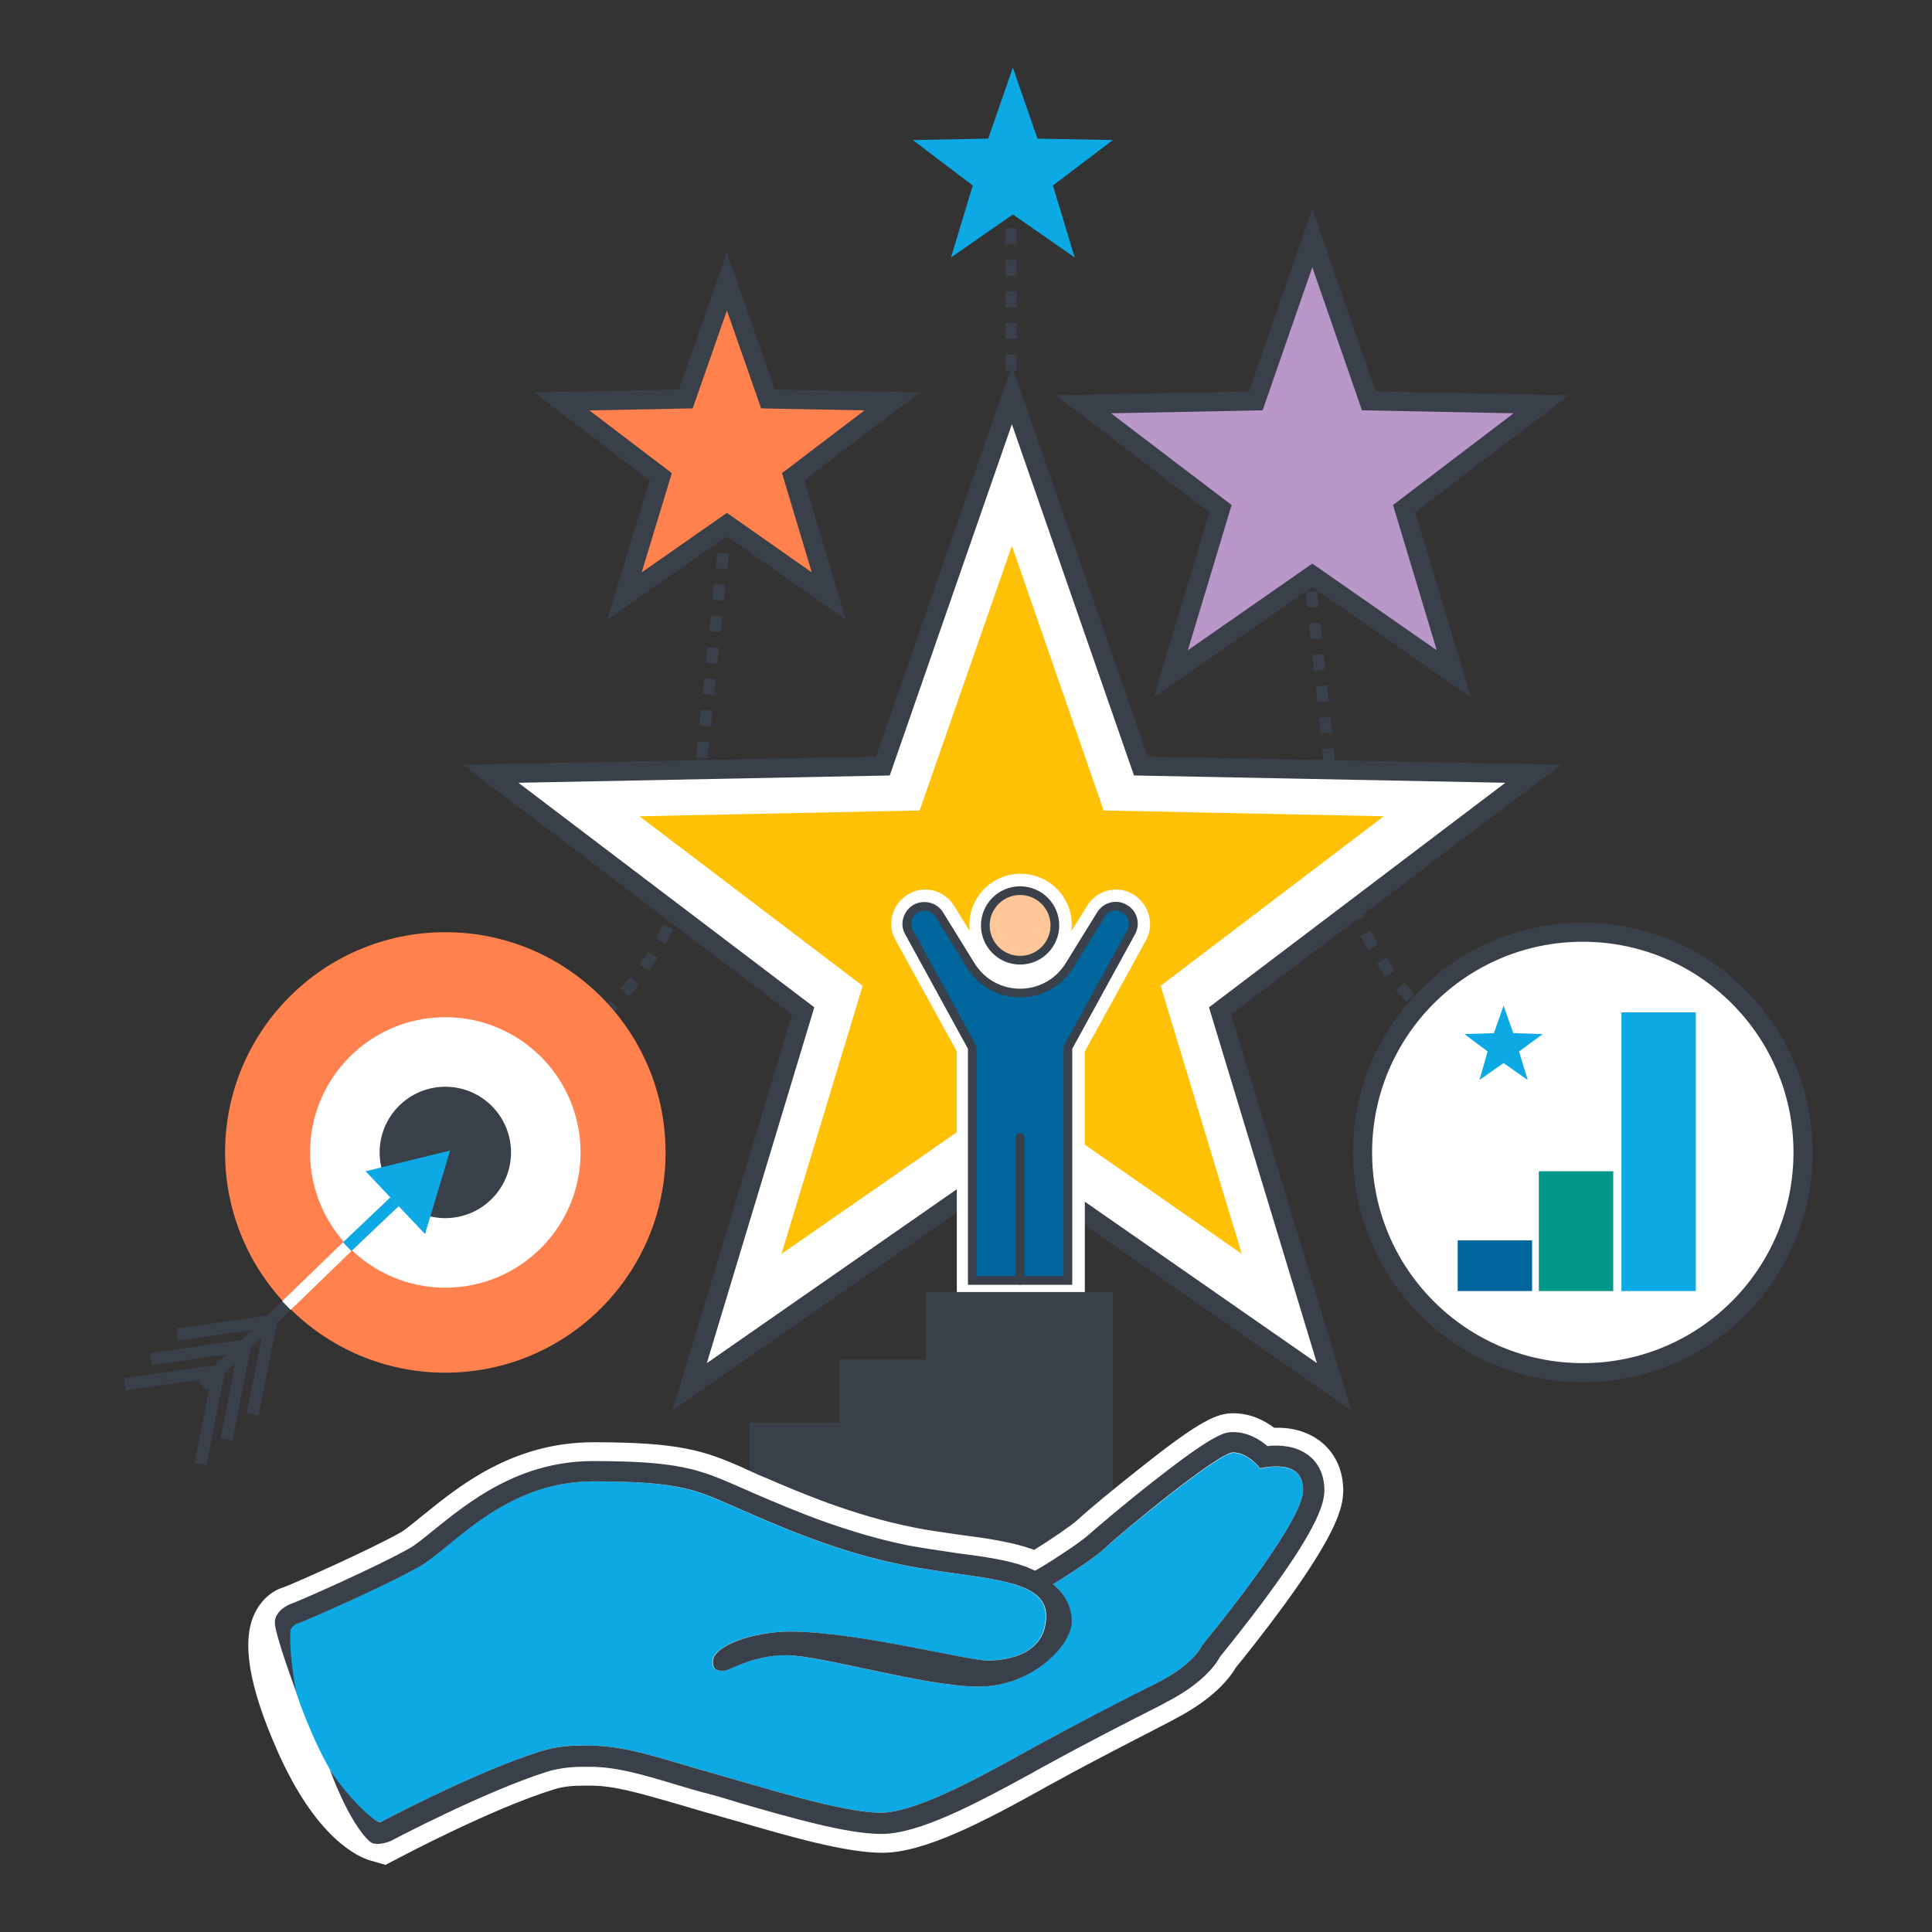 <?xml version="1.0" encoding="utf-8"?>
<!-- Generator: Adobe Illustrator 24.1.2, SVG Export Plug-In . SVG Version: 6.00 Build 0)  -->
<svg version="1.1" id="Layer_1" xmlns="http://www.w3.org/2000/svg" xmlns:xlink="http://www.w3.org/1999/xlink" x="0px" y="0px"
	 viewBox="0 0 400 400" style="enable-background:new 0 0 400 400;" xml:space="preserve">
<rect x="0" y="0" width="400" height="400" fill="#333333" stroke="none"/>
<style type="text/css">
	.st0{fill:none;stroke:#3A404A;stroke-width:2.359;stroke-miterlimit:10;stroke-dasharray:3.273;}
	.st1{fill:#0CA9E5;}
	.st2{fill:none;stroke:#3A404A;stroke-width:2.116;stroke-miterlimit:10;stroke-dasharray:2.936;}
	.st3{fill:#FFFFFF;stroke:#3A404A;stroke-width:3.958;stroke-miterlimit:10;}
	.st4{fill:#FFC106;}
	.st5{fill:#BA97C9;stroke:#3A404A;stroke-width:3.958;stroke-miterlimit:10;}
	.st6{fill:#FF814D;stroke:#3A404A;stroke-width:3.958;stroke-miterlimit:10;}
	.st7{fill:#FFFFFF;}
	.st8{fill:#3A404A;}
	.st9{fill:#00669B;stroke:#3A404A;stroke-width:1.801;stroke-linecap:round;stroke-miterlimit:10;}
	.st10{fill:#FFC697;stroke:#3A404A;stroke-width:1.801;stroke-linecap:round;stroke-miterlimit:10;}
	.st11{fill:none;stroke:#3A404A;stroke-width:1.801;stroke-linecap:round;stroke-miterlimit:10;}
	.st12{fill:#FF814D;}
	.st13{fill:#FFFFFF;stroke:#3A404A;stroke-width:2.515;stroke-miterlimit:10;}
	.st14{fill:#FFFFFF;stroke:#FFFFFF;stroke-width:2.515;stroke-miterlimit:10;}
	.st15{fill:#FFFFFF;stroke:#0CA9E5;stroke-width:2.515;stroke-miterlimit:10;}
	.st16{fill:none;stroke:#3A404A;stroke-width:2.515;stroke-miterlimit:10;}
	.st17{fill:#00669B;}
	.st18{fill:#009688;}
</style>
<line class="st0" x1="209.3" y1="102.9" x2="209.3" y2="34.4"/>
<polygon class="st1" points="209.7,14 214.8,28.7 230.4,29 218,38.4 222.5,53.3 209.7,44.4 196.9,53.3 201.4,38.4 189,29 
	204.6,28.7 "/>
<path class="st0" d="M207,307l0.1-10.1c0.6-8.5,0.9-16.9,0.9-25.4v-77.3"/>
<path class="st2" d="M201.7,20.6"/>
<path class="st0" d="M62,267.7l61.5-56.4c10.4-8.9,17.3-21.2,19.7-34.7l8.2-78"/>
<path class="st0" d="M340.7,250.4l-43.8-39.1c-10.4-8.9-17.3-21.2-19.7-34.7l-8.2-78"/>
<polygon class="st3" points="209.5,81.8 236.2,158.6 317.4,160.2 252.6,209.3 276.2,287.1 209.5,240.7 142.8,287.1 166.3,209.3 
	101.6,160.2 182.8,158.6 "/>
<g>
	<path class="st4" d="M209.5,226.5l47.6,33.1l-16.8-55.5l46.2-35.1l-58-1.2L209.5,113l-19.1,54.8l-58,1.2l46.2,35.1l-16.8,55.5
		L209.5,226.5z"/>
</g>
<polygon class="st5" points="271.7,49.3 283.4,83 319.1,83.7 290.7,105.3 301,139.5 271.7,119.1 242.4,139.5 252.7,105.3 
	224.3,83.7 260,83 "/>
<polygon class="st6" points="150.5,58.3 159,82.6 184.7,83.1 164.2,98.7 171.6,123.4 150.5,108.6 129.3,123.4 136.8,98.7 
	116.3,83.1 142,82.6 "/>
<g>
	<path class="st7" d="M234.5,185.1c-3.3-1.9-7.4-0.8-9.4,2.4l-3.3,5.3c0-0.4,0.1-0.8,0.1-1.3c0-5.9-4.8-10.6-10.6-10.6
		c-5.9,0-10.6,4.8-10.6,10.6c0,0.4,0,0.8,0.1,1.3l-3.3-5.3c-2-3.2-6.1-4.3-9.4-2.4c-3.3,1.9-4.6,6.2-2.7,9.5l12.7,23.1v50.7h26.5
		v-50.7l12.7-23.1C239.1,191.3,237.8,187,234.5,185.1z"/>
	<polygon class="st8" points="155.2,321.8 155.2,294.6 173.8,294.6 173.8,281.5 191.7,281.5 191.7,267.5 230.4,267.5 230.4,322.5 	
		"/>
	<path class="st9" d="M221.1,265.1v-48.2l13.1-23.9c1-1.8,0.3-4-1.4-4.9h0c-1.7-1-3.9-0.4-4.9,1.3l-6.5,10.5
		c-4.7,7.6-15.7,7.6-20.4,0l-6.5-10.5c-1-1.7-3.2-2.2-4.9-1.3l0,0c-1.7,1-2.4,3.2-1.4,4.9l13.1,23.9v48.2
		C201.3,265.1,220.5,265.1,221.1,265.1z"/>
	<circle class="st10" cx="211.2" cy="191.6" r="7.2"/>
	<line class="st11" x1="211.2" y1="265.1" x2="211.2" y2="235.5"/>
	<g>
		<path class="st1" d="M78,379.3c-0.8-0.2-8.2-2.7-15.5-19.6c-4.9-11.2-6.5-19.2-4.6-23.2c0.7-1.5,1.8-2.1,2.5-2.3
			c1.7-0.5,18.5-7.9,25.3-11.8c1.5-0.9,3.4-2.4,5.5-4.2c6.7-5.5,16.8-13.7,31.5-13.7c17.6,0,21.5,1.7,28.7,4.8c0.6,0.2,4,1.7,4,1.7
			c8.1,3.5,19.1,8.3,32.3,10.9c3.5,0.7,7,1.2,10.4,1.7c6.6,0.9,12.6,1.8,16.4,4l2.4-1.5c0.1,0,7.8-4.7,10.5-7.3
			c0.2-0.2,23.3-20.3,28-20.3c2.8,0,5.2,1.8,6.4,3.1c0.7-0.1,1.6-0.2,2.6-0.2c4.8,0,7.7,2.6,7.7,7.1c0,7.3-17.3,28.5-21.2,33.3
			c-0.6,1.2-3,4.9-10.3,8.7l-0.7,0.4c-7.6,3.9-16.1,8.3-24,12.6c-0.9,0.5-1.9,1-2.9,1.6c-9,5-22.6,12.6-30.4,12.6
			c-6.9,0-18.5-3.4-28.7-6.3c-2.3-0.7-4.5-1.3-6.5-1.9c-2.4-0.7-4.6-1.3-6.7-1.9c-7.1-2.1-12.8-3.8-18.4-3.8l-1.5,0
			c-2.3,0-5.1,0.1-8.1,1.1c-13.4,4.2-32.7,14.4-32.9,14.5l-0.8,0.4L78,379.3z M162.7,340.6c3.5,0,9.5,1.3,16.6,2.8
			c8.2,1.7,17.4,3.7,23.2,3.7c3.6,0,6.9-1,9.6-2.5c-2,0.9-4.6,1.5-7.8,1.5c-1.6,0-4.7-0.6-10.5-1.7c-9.1-1.8-21.6-4.2-30.3-4.2
			c-6.6,0-12.4,2.3-13.6,3.7c0.2-0.1,0.6-0.2,0.9-0.4C152.9,342.4,157.1,340.6,162.7,340.6z M217.5,330.5c0.7,1.1,1.1,2.5,1.1,4.1
			c0,2.6-0.8,5.2-2.7,7.3c2.4-2.1,3.8-4.5,3.8-6.2C219.6,333.2,218.4,331.4,217.5,330.5z"/>
		<path class="st8" d="M255.3,300.7c3.1,0,5.6,3.3,5.6,3.3s1.6-0.4,3.4-0.4c2.5,0,5.5,0.8,5.5,4.9c0,7-20.9,32.1-20.9,32.1
			s-1.5,3.9-9.5,7.9c-7.9,4.1-16.6,8.5-24.7,12.9c-8.1,4.4-24.2,13.9-32.3,13.9s-24.2-5.2-34.6-8.1c-10.4-2.9-18-5.8-25.7-5.8
			c-0.5,0-1,0-1.5,0c-2.3,0-5.4,0.1-8.7,1.2c-13.7,4.3-33.2,14.7-33.2,14.7s-7-1.9-14.1-18.4c-7.2-16.4-5.4-22-3.5-22.6
			c1.9-0.6,18.9-8.1,25.7-12c6.8-3.9,17.4-17.6,35.9-17.6s21.5,1.9,29.6,5.4c8.1,3.5,20.3,9.1,35,12c14.7,2.9,29.2,2.3,29.2,10.4
			c0,8.1-8.1,9.3-12.2,9.3c-4.1,0-27.1-6-40.8-6c-7.5,0-16,2.9-16,6.2c0,1.9,1,1.9,2,1.9c0.1,0,0.2,0,0.3,0c1.2,0,5.7-3.2,12.9-3.2
			c7.2,0,28.8,6.5,39.8,6.5c11,0,19.3-8.5,19.3-13.5S218,328,218,328s7.9-4.8,10.8-7.5C231.7,317.7,252.2,300.7,255.3,300.7
			 M255.3,296.4c-1.6,0-3.5,0-16,9.8c-5.8,4.5-11.8,9.6-13.5,11.1c-2.1,2-8,5.7-10.1,7l-1.4,0.8c-0.6-0.3-1.2-0.5-1.8-0.8
			c-3.8-1.4-8.6-2.1-14.1-2.8c-3.3-0.5-6.8-1-10.2-1.6c-12.9-2.6-23.9-7.3-31.8-10.7c-0.8-0.3-1.5-0.7-2.3-1
			c-0.6-0.3-1.2-0.5-1.8-0.8c-7.8-3.4-12.3-5-29.5-5c-15.5,0-25.9,8.6-32.9,14.2c-2.1,1.7-3.9,3.2-5.2,3.9c-6.5,3.7-23,11-24.8,11.6
			c-1.6,0.5-3,1.7-3.8,3.5c-2.2,4.6-0.6,13.1,4.6,25c7.6,17.4,15.4,20.4,16.9,20.8l1.7,0.5l1.5-0.8c0.2-0.1,19.3-10.2,32.5-14.4
			c2.7-0.8,5.2-1,7.4-1l0.8,0l0.7,0c5.4,0,10.9,1.6,17.8,3.7c2.1,0.6,4.3,1.3,6.7,1.9c2,0.5,4.2,1.2,6.5,1.9
			c10.4,3,22.1,6.4,29.3,6.4c7.7,0,19.3-6.1,31.5-12.8c1-0.6,2-1.1,2.9-1.6c7.8-4.3,16.4-8.7,23.9-12.5l0.7-0.4
			c7.4-3.8,10.2-7.7,11.1-9.4c1.2-1.5,5.7-7,10.3-13.3c10-13.7,11.3-18.5,11.3-21.2c0-5.6-3.9-9.2-9.9-9.2c-0.7,0-1.3,0-1.9,0.1
			C260.8,297.9,258.3,296.4,255.3,296.4L255.3,296.4z"/>
	</g>
	<g>
		<path class="st7" d="M255.3,292.6c-3.3,0-6.8,1.5-18.3,10.6c-6,4.7-12,9.7-13.7,11.3c-1.5,1.4-6.3,4.6-9.2,6.4
			c-0.1,0-0.2-0.1-0.2-0.1c-4.2-1.5-9.4-2.3-14.9-3c-3.3-0.5-6.7-0.9-10-1.6c-12.5-2.5-23.2-7.1-31.1-10.5c-0.8-0.3-1.6-0.7-2.3-1
			c-0.6-0.3-1.2-0.5-1.7-0.8c-8-3.5-13-5.3-31-5.3c-16.8,0-27.9,9.1-35.3,15.1c-1.9,1.5-3.6,3-4.7,3.6c-6,3.4-21.7,10.4-24.1,11.3
			c-2.7,0.8-4.8,2.8-6.1,5.5c-2.7,5.7-1.2,14.9,4.6,28.1c8.1,18.5,16.9,22.3,19.4,23l3.1,0.9l2.9-1.5c0.2-0.1,19-10.1,31.9-14.1
			c2.2-0.7,4.3-0.8,6.3-0.8l0.8,0l0.7,0c4.8,0,10.1,1.6,16.8,3.5c2.1,0.6,4.4,1.3,6.8,2c2,0.5,4.1,1.2,6.4,1.8
			c10.6,3.1,22.6,6.6,30.3,6.6c8.6,0,20.7-6.3,33.3-13.3c1-0.6,2-1.1,2.9-1.6c7.8-4.3,16.3-8.6,23.8-12.5l0.7-0.4
			c7.7-4,11.1-8.2,12.5-10.6c1.5-1.8,5.8-7.2,10.2-13.2c10.5-14.5,12-19.8,12-23.4c0-7.7-5.6-13-13.6-13c-0.2,0-0.5,0-0.7,0
			C261.5,293.9,258.7,292.6,255.3,292.6L255.3,292.6z"/>
		<g>
			<path class="st1" d="M218,328c0,0,7.9-4.8,10.8-7.5c2.9-2.7,23.4-19.7,26.5-19.7c3.1,0,5.6,3.3,5.6,3.3s8.9-2.5,8.9,4.4
				c0,7-20.9,32.1-20.9,32.1s-1.5,3.9-9.5,7.9c-7.9,4.1-16.6,8.5-24.7,12.9c-8.1,4.4-24.2,13.9-32.3,13.9s-24.2-5.2-34.6-8.1
				c-10.4-2.9-18-5.8-25.7-5.8c-2.4,0-6.1-0.2-10.2,1.2c-13.7,4.3-33.2,14.7-33.2,14.7s-7-1.9-14.1-18.4c-7.2-16.4-5.4-22-3.5-22.6
				c1.9-0.6,18.9-8.1,25.7-12c6.8-3.9,17.4-17.6,35.9-17.6s21.5,1.9,29.6,5.4c8.1,3.5,20.3,9.1,35,12s29.2,2.3,29.2,10.4
				c0,8.1-8.1,9.3-12.2,9.3s-27.1-6-40.8-6c-7.5,0-16,2.9-16,6.2c0,2,1.2,1.9,2.3,1.9c1.2,0,5.7-3.2,12.9-3.2s28.8,6.5,39.8,6.5
				c11,0,19.3-8.5,19.3-13.5S218,328,218,328z"/>
		</g>
		<path class="st8" d="M255.3,300.7c3.1,0,5.6,3.3,5.6,3.3s1.6-0.4,3.4-0.4c2.5,0,5.5,0.8,5.5,4.9c0,7-20.9,32.1-20.9,32.1
			s-1.5,3.9-9.5,7.9s-16.6,8.5-24.7,12.9c-8.1,4.4-24.2,13.9-32.3,13.9s-24.2-5.2-34.6-8.1s-18-5.8-25.7-5.8c-0.5,0-1,0-1.5,0
			c-2.3,0-5.4,0.1-8.7,1.2c-13.7,4.3-33.2,14.7-33.2,14.7s-0.7,0-2.8-1.9c-4.6-4.2-7.6-9-7.6-9s3.9,11,8.3,14.9
			c1.3,1.1,4.2-0.1,4.2-0.1c0.2-0.1,19.3-10.2,32.5-14.4c2.7-0.8,5.2-1,7.4-1l0.8,0l0.7,0c5.4,0,10.9,1.6,17.8,3.7
			c2.1,0.6,4.3,1.3,6.7,1.9c2,0.5,4.2,1.2,6.5,1.9c10.4,3,22.1,6.4,29.3,6.4c7.7,0,19.3-6.1,31.5-12.8c1-0.6,2-1.1,2.9-1.6
			c7.8-4.3,16.4-8.7,23.9-12.5l0.7-0.4c7.4-3.8,10.2-7.7,11.1-9.4c1.2-1.5,5.7-7,10.3-13.3c10-13.7,11.3-18.5,11.3-21.2
			c0-5.6-3.9-9.2-9.9-9.2c-0.7,0-1.3,0-1.9,0.1c-1.6-1.4-4.1-2.9-7.1-2.9l0,0c-1.6,0-3.5,0-16,9.8c-5.8,4.5-11.8,9.6-13.5,11.1
			c-2.1,2-8,5.7-10.1,7l-1.4,0.8c-0.6-0.3-1.2-0.5-1.8-0.8c-3.8-1.4-8.6-2.1-14.1-2.8c-3.3-0.5-6.8-1-10.2-1.6
			c-12.9-2.6-23.9-7.3-31.8-10.7c-0.8-0.3-1.5-0.7-2.3-1c-0.6-0.3-1.2-0.5-1.8-0.8c-7.8-3.4-12.3-5-29.5-5
			c-15.5,0-25.9,8.6-32.9,14.2c-2.1,1.7-3.9,3.2-5.2,3.9c-6.5,3.7-23,11-24.8,11.6c0,0-2.9,1.2-3,3.6s4.4,14.4,4.4,14.4
			s-1.4-6.9-1.2-12.4c0-0.9,1.1-1.5,1.1-1.5c1.9-0.6,18.9-8.1,25.7-12s17.4-17.6,35.9-17.6c18.6,0,21.5,1.9,29.6,5.4s20.3,9.1,35,12
			c14.7,2.9,29.2,2.3,29.2,10.4s-8.1,9.3-12.2,9.3c-4.1,0-27.1-6-40.8-6c-7.5,0-16,2.9-16,6.2c0,1.9,1,1.9,2,1.9c0.1,0,0.2,0,0.3,0
			c1.2,0,5.7-3.2,12.9-3.2s28.8,6.5,39.8,6.5s19.3-8.5,19.3-13.5c0-5-3.9-7.7-3.9-7.7s7.9-4.8,10.8-7.5
			C231.7,317.7,252.2,300.7,255.3,300.7"/>
	</g>
</g>
<circle class="st12" cx="92.2" cy="238.6" r="45.6"/>
<circle class="st7" cx="92.2" cy="238.6" r="28"/>
<circle class="st8" cx="92.2" cy="238.6" r="13.6"/>
<g>
	<polygon class="st1" points="93.2,238.2 88,255.5 75.7,242.5 	"/>
	<line class="st13" x1="59.3" y1="270.3" x2="41.9" y2="286.9"/>
	<line class="st14" x1="71.9" y1="258.1" x2="59.3" y2="270.3"/>
	<line class="st15" x1="81.7" y1="248.8" x2="71.9" y2="258.1"/>
	<polyline class="st16" points="25.8,286.6 45.3,283.8 41.5,303.1 	"/>
	<polyline class="st16" points="36.7,276.3 56.2,273.5 52.3,292.8 	"/>
	<polyline class="st16" points="31.3,281.4 50.7,278.6 46.9,298 	"/>
</g>
<g>
	<circle class="st3" cx="327.7" cy="238.6" r="45.6"/>
	<rect x="301.8" y="256.8" class="st17" width="15.4" height="10.5"/>
	<rect x="318.6" y="242.5" class="st18" width="15.4" height="24.8"/>
	<rect x="335.7" y="209.6" class="st1" width="15.4" height="57.7"/>
	<polygon class="st1" points="311.3,208.2 313.3,213.9 319.4,214.1 314.5,217.7 316.3,223.6 311.3,220.1 306.3,223.6 308,217.7 
		303.2,214.1 309.3,213.9 	"/>
</g>
</svg>
